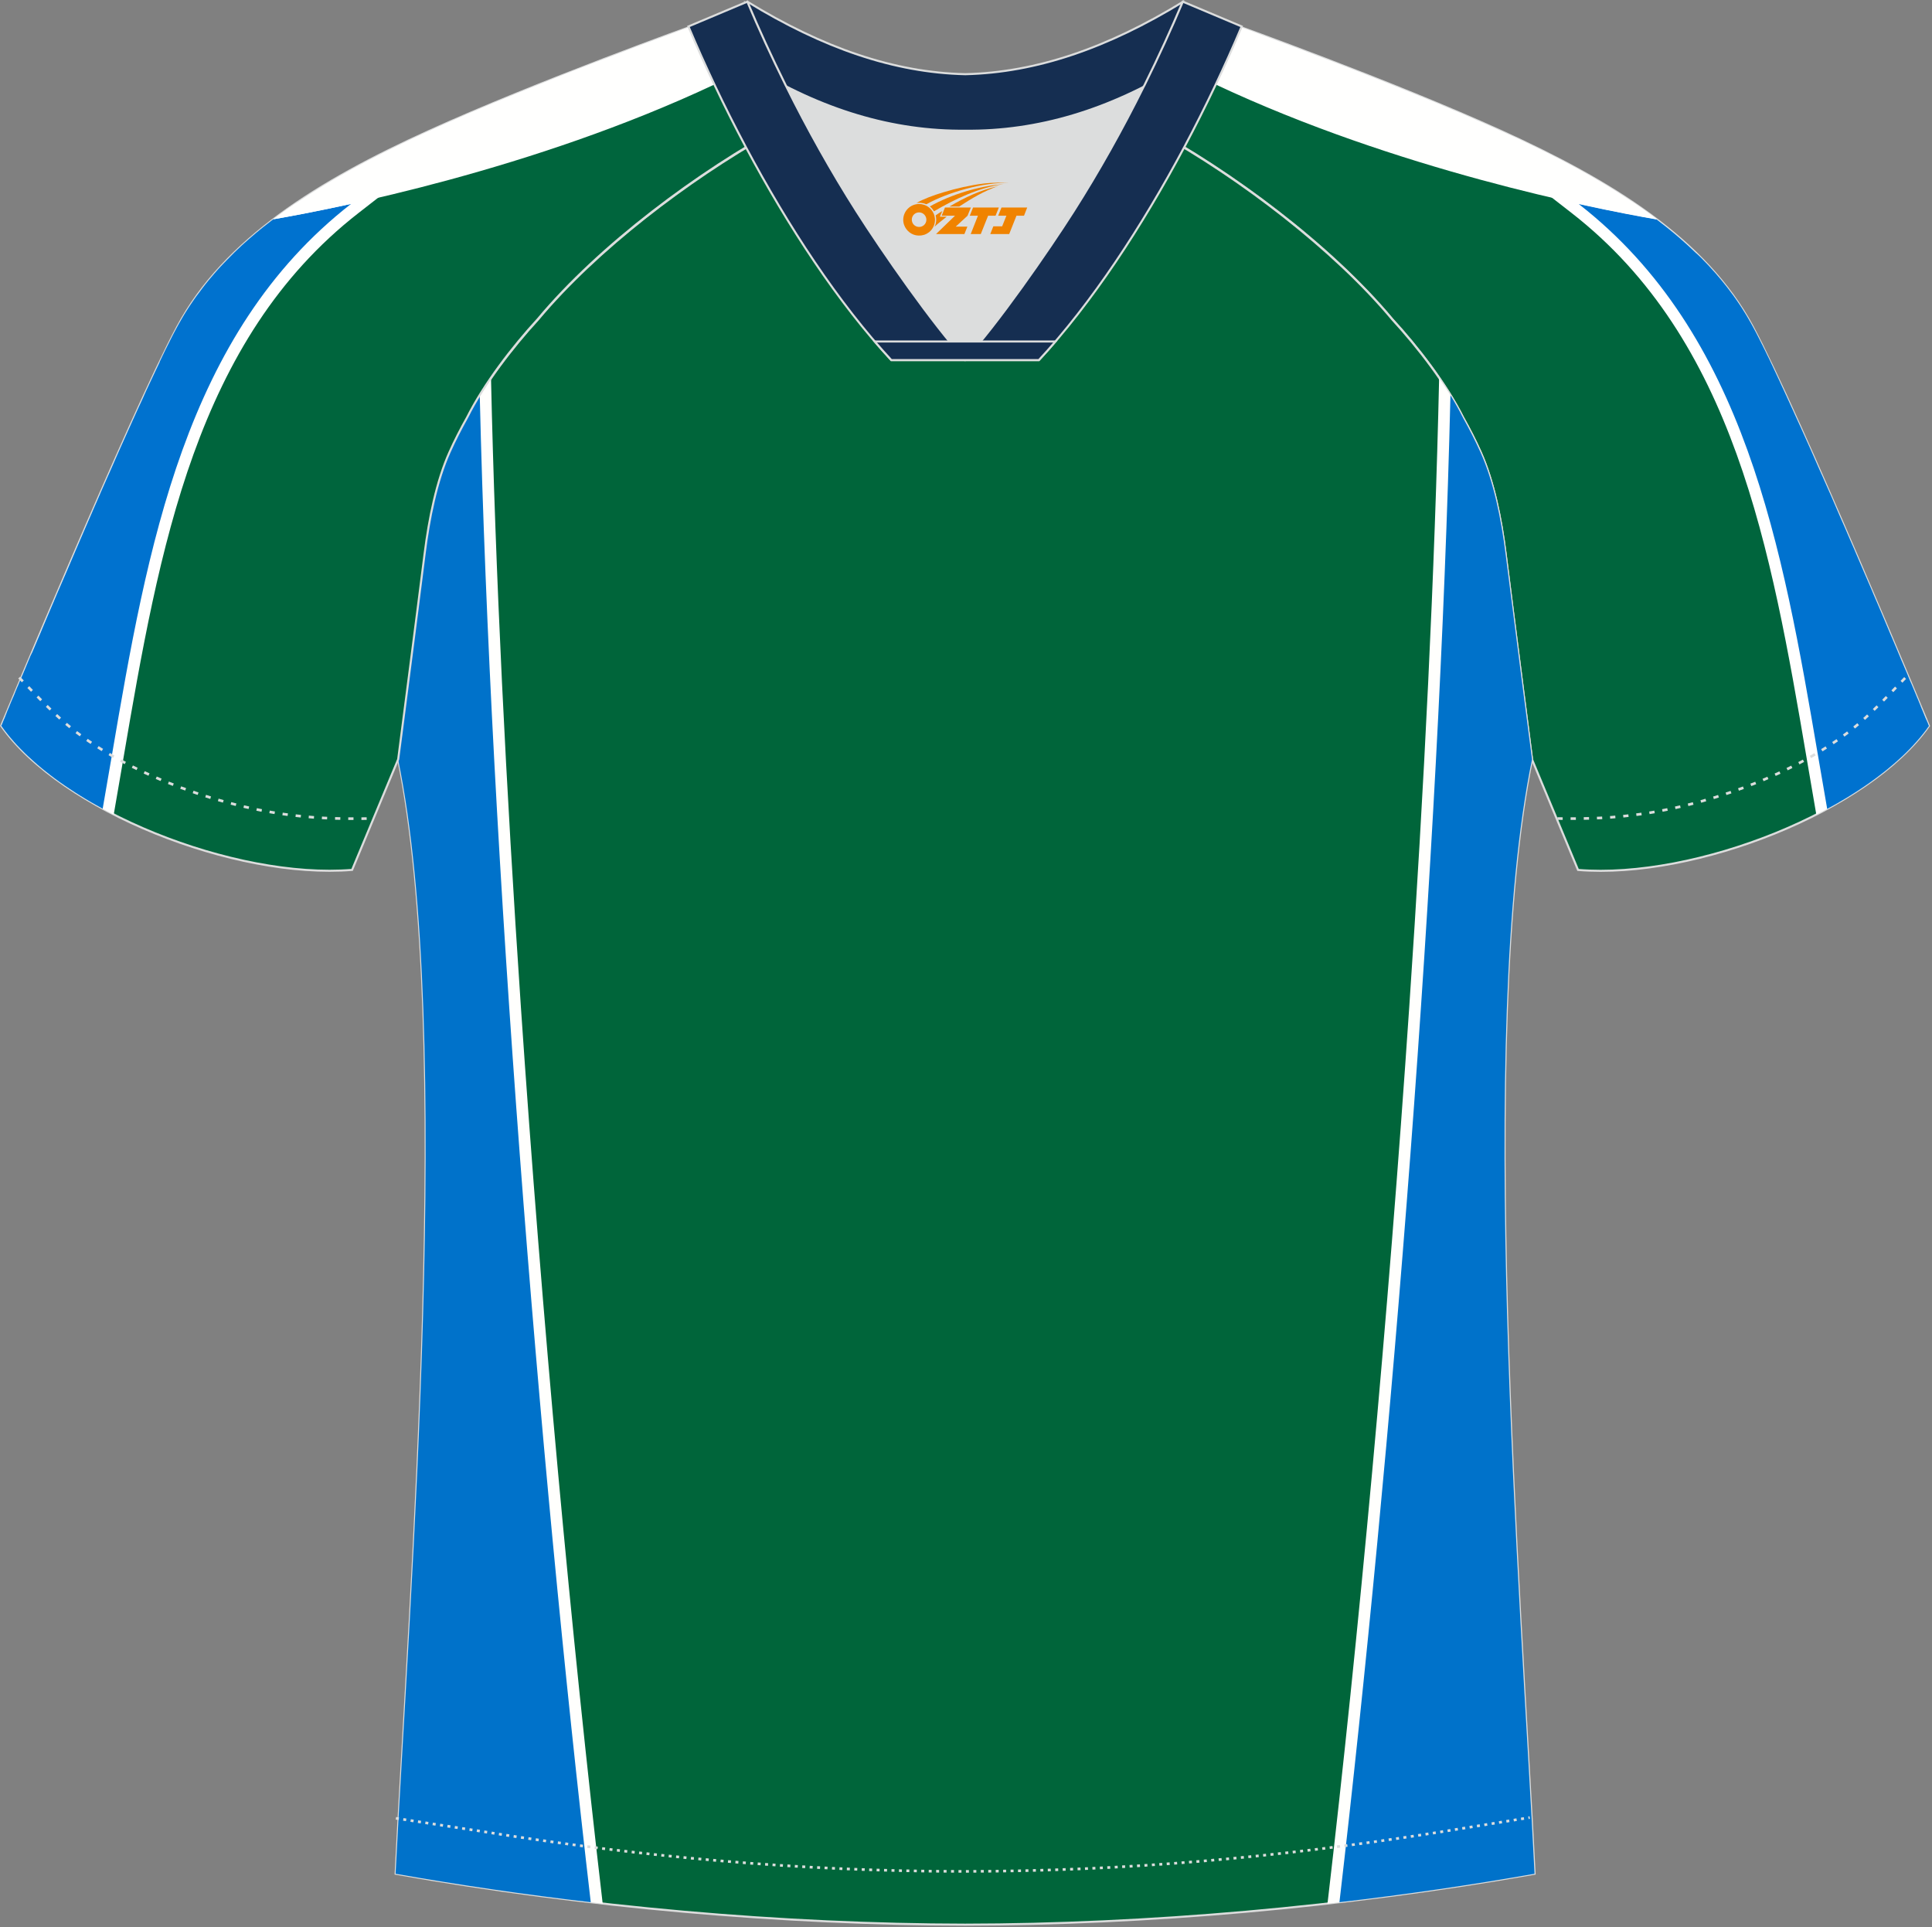 <?xml version="1.0" encoding="utf-8"?>
<!-- Generator: Adobe Illustrator 19.0.0, SVG Export Plug-In . SVG Version: 6.00 Build 0)  -->
<svg xmlns="http://www.w3.org/2000/svg" xmlns:xlink="http://www.w3.org/1999/xlink" version="1.1" id="图层_1" x="0px" y="0px" width="374px" height="373px" viewBox="0 0 374 373" enable-background="new 0 0 374 373" xml:space="preserve">
<rect x="0" y="0" width="374" height="373" fill="#808080" stroke="none"/>
<g id="XMLID_20_">
	<path fill="#00653D" stroke="#DCDDDD" stroke-width="0.4" stroke-miterlimit="22.926" d="M221.92,24.33   c7.08-5.95,12.46-12.55,16.99-19.54c0,0,30.63,10.99,51.78,20.61c21.15,9.61,39.54,20.88,48.61,37.85   c9.08,16.97,34.11,77.23,34.11,77.23c-11.56,16.47-45.25,29.73-67.93,27.89l-8.91-21.4c0,0-3.8-29.24-5.12-39.81   c-0.85-6.78-2.31-14.06-4.84-19.68c-1.01-2.25-2.15-4.48-3.4-6.7c-3.26-6.51-8.77-13.67-13.7-19.02   C257.64,47.5,238.29,33.07,221.92,24.33z"/>
	<path fill="#FFFFFF" d="M354.2,145.87c-3.46-20.28-7-40.79-13.77-59.52c-5.84-16.18-14.07-30.93-26.67-42.9l0.22,0.04   c2.29,0.45,4.24,0.8,5.8,1.08c3.64,2.79,6.96,5.77,9.87,8.98l0,0c3.01,3.31,5.59,6.88,7.66,10.75c3.41,6.37,9.13,19,14.92,32.23   c5.85,13.36,11.68,27.13,15.33,35.79c1.45,3.46,2.65,6.32,3.28,7.84c-1.83,2.39-4.15,4.71-6.86,6.91   c-2.55,2.08-5.44,4.06-8.56,5.91c-0.39-2.26-0.75-4.35-1.11-6.44L354.2,145.87L354.2,145.87z M316.4,39.35   c-0.51-0.1-1.03-0.2-1.57-0.3c-2.47-0.48-5.39-1.08-8.7-1.81l-9.76-2.14l7.89,6.14c15.72,12.24,25.36,28.49,31.91,46.64   c6.61,18.3,10.12,38.64,13.55,58.76l0.11,0.66c0.58,3.39,1.16,6.78,1.65,9.63l0.13,0.72c9.33-4.75,17.26-10.71,21.79-17.17   c0,0-25.03-60.26-34.11-77.23C334.22,53.72,326.2,46,316.4,39.35z"/>
	<path fill="#0072CF" d="M329.57,50.16l0.05,0.06c0.2,0.2,0.39,0.4,0.58,0.6l0.06,0.06c0.19,0.2,0.38,0.4,0.57,0.6l0.05,0.06   c0.19,0.2,0.38,0.41,0.56,0.61l0.06,0.07c0.18,0.19,0.35,0.39,0.53,0.59l0.09,0.1c0.38,0.44,0.76,0.88,1.13,1.33l0.02,0.03   c0.19,0.23,0.38,0.46,0.56,0.69l0.57,0.72v0c0.36,0.47,0.72,0.94,1.07,1.42l0.05,0.07c0.16,0.22,0.31,0.44,0.47,0.66l0.05,0.07   c0.15,0.22,0.31,0.45,0.46,0.67l0.04,0.06c0.15,0.22,0.3,0.45,0.45,0.67l0.06,0.09c0.14,0.22,0.28,0.44,0.42,0.67l0.05,0.08   c0.13,0.21,0.27,0.43,0.4,0.64l0.09,0.15c0.14,0.23,0.28,0.46,0.41,0.69l0.02,0.04c0.14,0.24,0.27,0.48,0.41,0.72l0.05,0.08   c0.14,0.25,0.28,0.51,0.42,0.76c0.13,0.24,0.26,0.48,0.39,0.73l0.14,0.26l0.32,0.61l0.09,0.18l0.34,0.67l0.12,0.24l0.38,0.76   l0.05,0.09l0.15,0.31l0.4,0.8l0.05,0.11l0.47,0.97l0.05,0.09l0.04,0.08l0.42,0.88l0.03,0.07l0.25,0.52l0.24,0.51l0.26,0.56   c0.35,0.74,0.71,1.5,1.07,2.28L344.6,74l0.54,1.16l0.14,0.3l0.42,0.92l0.14,0.29l0.09,0.21l0.49,1.07l0.06,0.13l0.11,0.25   l0.49,1.07l0.05,0.11l0.28,0.62l0.38,0.84l0.13,0.28l0.52,1.14l0.04,0.08l0.48,1.07l0.2,0.45l0.32,0.71l0.37,0.83l0.16,0.35   l0.53,1.19l0.01,0.02l0.52,1.18l0.18,0.41l0.35,0.8l0.35,0.8l0.71,1.61l0.02,0.03l0.54,1.23l0.16,0.36l0.39,0.88l0.33,0.75   l0.22,0.49l0.5,1.15l0.04,0.1l0.54,1.25l0.13,0.3l0.41,0.95l0.3,0.69l0.24,0.55l0.48,1.09l0.07,0.16l0.54,1.25l0.1,0.24l0.44,1.01   l0.27,0.63l0.27,0.61l0.44,1.02l0.09,0.22l0.53,1.23l0.07,0.17l0.45,1.05l0.24,0.56l0.28,0.66l0.4,0.93l0.12,0.27l0.51,1.19   l0.05,0.11l0.46,1.07l0.2,0.48l0.29,0.69l0.36,0.84l0.14,0.32l0.49,1.14l0.02,0.05l0.46,1.08l0.17,0.4l0.3,0.71l0.31,0.74   l0.15,0.35l0.45,1.07l0,0.01l0.45,1.06l0.14,0.32l0.3,0.71l0.27,0.64l0.16,0.38l0.4,0.94l0.02,0.06l0.41,0.97l0.1,0.25l0.29,0.69   l0.23,0.53l0.16,0.38l0.34,0.8l0.04,0.09l0.36,0.86l0.07,0.18l0.27,0.65l0.11,0.26l0.07,0.17l0.04,0.08l0.11,0.25l0.11,0.25   l0.1,0.24l0.08,0.2l0.02,0.04l0.1,0.24l0.1,0.24l0.1,0.23l0.09,0.22l0,0.01l0.1,0.23l0.09,0.22l0.09,0.22l0.09,0.22l0.01,0.03   l0.08,0.18l0.09,0.21l0.09,0.2l0.08,0.2l0.02,0.06l0.14,0.34l0.08,0.19l0.08,0.19l0.03,0.08l0.04,0.1l0.07,0.18l0.07,0.18   l0.07,0.17l0.04,0.1l0.03,0.07l0.07,0.16l0.07,0.16l0.06,0.16l0.05,0.12l0.02,0.04l0.06,0.15l0.06,0.15l0.06,0.14l0.05,0.13l0,0.01   l0.06,0.13l0.05,0.13l0.05,0.12l0.05,0.12l0,0.01l0.05,0.11l0.05,0.11l0.05,0.11l0.05,0.1l0.01,0.02l0.03,0.08l0.04,0.09l0.04,0.09   l0.04,0.08l0.01,0.03l0.02,0.05l0.03,0.07l0.03,0.07l0.03,0.07l0.01,0.03l0.01,0.03l0.02,0.06l0.02,0.05l0.02,0.05l0.01,0.03   l0.01,0.01l0.02,0.04l0.01,0.03l0.01,0.03l0.01,0.02l0,0l0.01,0.02l0,0.01l0,0.01v0c-0.17,0.24-0.35,0.49-0.53,0.73l-0.04,0.06   c-0.18,0.24-0.36,0.48-0.55,0.71l-0.04,0.05c-0.19,0.24-0.38,0.47-0.57,0.7l-0.07,0.08c-0.2,0.23-0.4,0.46-0.6,0.69l-0.02,0.01   l0,0.01c-0.21,0.24-0.42,0.47-0.64,0.71l-0.05,0.06c-0.22,0.23-0.44,0.46-0.66,0.69l-0.06,0.06c-0.23,0.23-0.45,0.46-0.69,0.69   l-0.05,0.05c-0.23,0.23-0.47,0.45-0.71,0.68l-0.03,0.02l-0.03,0.03c-0.23,0.22-0.48,0.44-0.72,0.65l-0.06,0.06   c-0.25,0.22-0.51,0.45-0.77,0.67l-0.06,0.05c-0.26,0.23-0.53,0.45-0.8,0.67l-0.03,0.03c-0.27,0.23-0.55,0.45-0.84,0.68l-0.03,0.02   c-0.28,0.22-0.56,0.44-0.84,0.66l-0.03,0.02l-0.03,0.02c-0.27,0.21-0.55,0.42-0.83,0.63l-0.1,0.07c-0.28,0.21-0.56,0.41-0.85,0.62   l-0.07,0.05c-0.29,0.21-0.59,0.42-0.89,0.62l-0.06,0.04c-0.3,0.21-0.61,0.42-0.92,0.62l-0.02,0.01l-0.01,0.01   c-0.31,0.21-0.62,0.41-0.94,0.61l-0.08,0.05c-0.31,0.2-0.63,0.4-0.95,0.6l-0.08,0.05c-0.32,0.2-0.64,0.4-0.97,0.59l-0.04,0.02   c-0.33,0.2-0.66,0.4-1,0.59l-0.02,0.01l0,0l-0.03,0.02c-0.34,0.2-0.68,0.39-1.02,0.58l-0.02,0.01c-0.34,0.19-0.67,0.38-1.02,0.56   l-0.1,0.06l-0.13,0.07c-0.6-3.41-1.18-6.84-1.77-10.27c-6.9-40.4-14.1-81.71-46.31-106.79c6.55,1.44,11.77,2.41,15.06,2.98   l0.37,0.28l0,0c0.51,0.39,1,0.78,1.5,1.17l0.04,0.03c0.24,0.19,0.48,0.38,0.72,0.58l0.01,0.01c0.23,0.19,0.46,0.38,0.69,0.57   l0.09,0.07c0.2,0.17,0.4,0.34,0.6,0.51l0.14,0.12c0.2,0.17,0.4,0.34,0.59,0.51l0.09,0.08c0.21,0.18,0.42,0.37,0.63,0.56l0.07,0.06   c0.21,0.19,0.42,0.38,0.63,0.57l0.06,0.06c0.22,0.2,0.43,0.4,0.64,0.6l0.02,0.02l0.67,0.64h0   C328.49,49.09,329.35,49.94,329.57,50.16z"/>
	<path fill="#FFFFFE" d="M320.71,42.44c-12.13-2.1-50.31-9.61-85.36-26.08c1.76-3.72,3.42-7.43,4.95-11.07l0,0l0.3,0.11l0.01,0   l0.33,0.12l0.06,0.02l0.3,0.11l0.12,0.04l0.27,0.1l0.18,0.07l0.23,0.08l0.26,0.09l0.18,0.07l0.34,0.13l0.12,0.05l0.43,0.16   l0.05,0.02l0.51,0.19l0.02,0.01l0.52,0.19l0.1,0.04l0.46,0.17l0.18,0.07l0.39,0.15l0.28,0.1l0.32,0.12l0.38,0.14l0.24,0.09   l0.48,0.18l0.16,0.06l0.6,0.22l0.06,0.02l0.68,0.25l0.03,0.01l0.66,0.25l0.14,0.05l0.58,0.22l0.25,0.09l0.48,0.18l0.36,0.14   l0.39,0.15l0.48,0.18l0.29,0.11l0.6,0.23l0.18,0.07l0.73,0.28l0.07,0.02l0.8,0.31l0.05,0.02l0.77,0.29l0.17,0.07l0.66,0.25   l0.3,0.11l0.55,0.21l0.43,0.16l0.43,0.16l0.56,0.22l0.31,0.12l0.69,0.27l0.18,0.07l0.83,0.32l0.06,0.02l0.89,0.35l0.07,0.03   l0.83,0.32l0.21,0.08l0.71,0.28l0.34,0.13l0.58,0.23l0.48,0.19l0.45,0.18l0.62,0.24l0.32,0.13l0.76,0.3l0.18,0.07l0.9,0.36   l0.05,0.02l0.95,0.38l0.09,0.04l0.86,0.34l0.88,0.35l0.07,0.03l0.37,0.15l0.59,0.24l0.51,0.21l0.45,0.18l0.65,0.26l0.31,0.13   l0.79,0.32l0.17,0.07l0.93,0.38l0.03,0.01l0.96,0.4l0.11,0.04l0.85,0.35l0.24,0.1l0.27,0.11l0.74,0.31l0.08,0.04l0.56,0.24   l0.52,0.22l0.15,0.06l0.77,0.33l0.16,0.07l0.29,0.12l0.79,0.33l0.15,0.06l0.92,0.39l0.02,0.01l0.13,0.06l0.92,0.4l0.8,0.35   l0.25,0.11l0.13,0.06l0.91,0.4l0.03,0.01l0.78,0.34l0.46,0.2l0.17,0.08l0.63,0.28l0.07,0.03l0.93,0.42l0.02,0.01l0.13,0.06   l0.87,0.39l0.95,0.43l0.04,0.02l0.05,0.02l0.92,0.42l0.02,0.01l0.1,0.04l0.89,0.41l0,0l0.92,0.43l0.05,0.03l0.19,0.09   c0.59,0.28,1.17,0.56,1.75,0.84l0.01,0c7.92,3.83,15.12,7.82,22.17,12.84l1.57,1.15l0,0L320.71,42.44z"/>
	<path fill="#00653A" stroke="#DCDDDD" stroke-width="0.4" stroke-miterlimit="22.926" d="M291.47,107.27   c1.27,10.18,4.85,37.71,5.11,39.69c-10.86,52.55-2.19,162.18,0.49,215.68c-36.81,6.52-75.42,9.82-110.24,9.86   c-34.82-0.04-73.43-3.33-110.24-9.86c2.68-53.5,11.35-163.13,0.49-215.68c0.25-1.98,3.83-29.51,5.11-39.69   c0.85-6.78,2.31-14.06,4.84-19.68c1.01-2.25,2.15-4.48,3.4-6.7c3.26-6.51,8.77-13.67,13.69-19.02   c11.2-13.44,29.03-27.03,44.74-35.86c0.96-0.54-1.02-15.4-0.07-15.9c3.94,3.31,25.19,3.25,30.33,6.12l-2.64,0.68   c6.1,2.82,12.98,4.24,19.71,4.26c6.73-0.02-2.74-1.43,3.36-4.26l5.7-2.51c5.14-2.86,16.2-2.27,20.14-5.59   c0.73,0.39-1.96,16.43-1.22,16.84c15.87,8.82,34.04,22.6,45.4,36.23c4.92,5.36,10.44,12.5,13.7,19.02c1.25,2.22,2.39,4.46,3.39,6.7   C289.16,93.22,290.62,100.5,291.47,107.27z"/>
	<path fill="#FFFFFD" d="M116.67,368.43c-1.54-0.17-3.08-0.35-4.62-0.54c-6-51.52-11.66-112.69-15.72-172.62   c-2.71-39.93-4.7-79.32-5.63-114.95c1.22-2.35,2.71-4.78,4.35-7.16c0.83,37.36,2.91,79.27,5.79,121.81   C104.93,255.25,110.63,316.77,116.67,368.43z"/>
	<path fill="#0072CA" d="M92.87,76.51c2.15,89.77,11.33,204.61,21.49,291.65c-12.65-1.47-25.32-3.31-37.78-5.51   c2.68-53.5,11.35-163.13,0.49-215.68c0.25-1.98,3.83-29.51,5.11-39.69c0.85-6.78,2.31-14.06,4.84-19.68   c1.01-2.25,2.15-4.48,3.4-6.7C91.13,79.45,91.96,77.98,92.87,76.51z"/>
	<path fill="#FFFFFD" d="M256.98,368.43c6.03-51.65,11.73-113.17,15.82-173.46c2.89-42.54,4.96-84.45,5.79-121.81   c1.64,2.38,3.14,4.81,4.35,7.16c-0.92,35.63-2.92,75.02-5.63,114.96c-4.06,59.93-9.72,121.1-15.72,172.62   C260.06,368.07,258.52,368.25,256.98,368.43z"/>
	<path fill="#0072CA" d="M280.78,76.5c-2.15,89.77-11.34,204.61-21.49,291.66c12.65-1.47,25.32-3.31,37.77-5.51   c-2.68-53.51-11.34-163.13-0.49-215.68c-0.26-1.98-3.83-29.51-5.11-39.69c-0.85-6.78-2.31-14.06-4.84-19.68   c-1.01-2.25-2.15-4.48-3.39-6.7C282.52,79.45,281.69,77.98,280.78,76.5z"/>
	<path fill="#00653D" stroke="#DCDDDD" stroke-width="0.4" stroke-miterlimit="22.926" d="M151.72,24.33   c-7.08-5.95-12.46-12.55-16.99-19.54c0,0-30.63,10.99-51.78,20.61C61.8,35,43.42,46.27,34.34,63.24   c-9.08,16.97-34.11,77.23-34.11,77.23c11.56,16.47,45.25,29.73,67.93,27.89l8.92-21.4c0,0,3.8-29.24,5.12-39.81   c0.85-6.78,2.31-14.06,4.84-19.68c1.01-2.25,2.15-4.48,3.4-6.7c3.26-6.51,8.77-13.67,13.69-19.02   C116.01,47.5,135.36,33.07,151.72,24.33z"/>
	<path fill="#FFFFFF" d="M19.45,145.87c3.46-20.28,7-40.79,13.77-59.52c5.84-16.18,14.07-30.93,26.67-42.9l-0.22,0.04   c-2.29,0.45-4.24,0.8-5.8,1.08c-3.64,2.79-6.95,5.77-9.87,8.98l0,0c-3,3.31-5.58,6.88-7.66,10.75c-3.41,6.37-9.13,19-14.92,32.23   c-5.85,13.36-11.68,27.13-15.32,35.79c-1.45,3.46-2.65,6.32-3.28,7.84c1.83,2.39,4.15,4.71,6.85,6.91   c2.55,2.08,5.44,4.06,8.56,5.91c0.39-2.26,0.75-4.35,1.11-6.44L19.45,145.87L19.45,145.87z M57.24,39.35c0.5-0.1,1.03-0.2,1.57-0.3   c2.47-0.48,5.38-1.08,8.7-1.81l9.76-2.14l-7.89,6.14C53.66,53.48,44.02,69.74,37.47,87.88c-6.61,18.3-10.12,38.64-13.56,58.76   l-0.11,0.66c-0.58,3.39-1.16,6.78-1.66,9.63l-0.13,0.72c-9.33-4.75-17.26-10.71-21.79-17.17c0,0,25.03-60.26,34.11-77.23   C39.43,53.72,47.45,46,57.24,39.35z"/>
	<path fill="#0072CF" d="M44.08,50.16l-0.06,0.06c-0.19,0.2-0.39,0.4-0.58,0.6l-0.06,0.06c-0.19,0.2-0.38,0.4-0.57,0.6l-0.06,0.06   c-0.19,0.2-0.37,0.41-0.56,0.61l-0.06,0.07c-0.18,0.19-0.35,0.39-0.52,0.59l-0.09,0.1c-0.38,0.44-0.76,0.88-1.13,1.33l-0.02,0.03   c-0.19,0.23-0.38,0.46-0.56,0.69l-0.56,0.72l0,0c-0.36,0.47-0.72,0.94-1.06,1.42l-0.06,0.07c-0.16,0.22-0.31,0.44-0.47,0.66   l-0.05,0.07c-0.15,0.22-0.31,0.45-0.46,0.67l-0.04,0.06c-0.15,0.22-0.3,0.45-0.45,0.67l-0.06,0.09c-0.14,0.22-0.29,0.44-0.43,0.67   l-0.05,0.08c-0.13,0.21-0.26,0.43-0.4,0.64l-0.09,0.15c-0.14,0.23-0.28,0.46-0.41,0.69l-0.02,0.04c-0.14,0.24-0.27,0.48-0.41,0.72   l-0.05,0.08c-0.14,0.25-0.28,0.51-0.42,0.76c-0.13,0.24-0.26,0.48-0.39,0.73l-0.14,0.26l-0.32,0.61l-0.09,0.18l-0.34,0.67   l-0.12,0.24l-0.38,0.76l-0.05,0.09l-0.15,0.31l-0.4,0.8l-0.05,0.11l-0.47,0.97l-0.04,0.09l-0.04,0.08l-0.42,0.88L30.9,70.1   l-0.25,0.52l-0.24,0.51l-0.27,0.56c-0.35,0.74-0.71,1.5-1.07,2.28l-0.02,0.04l-0.54,1.16l-0.14,0.3l-0.42,0.92l-0.13,0.29   l-0.09,0.21l-0.49,1.07l-0.06,0.13l-0.12,0.25l-0.49,1.07l-0.05,0.11l-0.28,0.62l-0.38,0.84l-0.13,0.28l-0.51,1.14l-0.04,0.08   l-0.48,1.07l-0.2,0.45l-0.32,0.71l-0.37,0.83l-0.16,0.35l-0.53,1.19l-0.01,0.02l-0.52,1.18l-0.18,0.41l-0.35,0.8l-0.35,0.8   l-0.71,1.61l-0.02,0.03l-0.54,1.23l-0.16,0.36l-0.39,0.88l-0.33,0.75l-0.21,0.49l-0.5,1.15l-0.04,0.1l-0.55,1.25l-0.13,0.3   l-0.41,0.95l-0.3,0.69l-0.24,0.55l-0.47,1.09l-0.07,0.16l-0.54,1.25l-0.1,0.24l-0.44,1.01l-0.27,0.63l-0.26,0.61l-0.44,1.02   l-0.09,0.22l-0.53,1.23l-0.07,0.17l-0.45,1.05l-0.24,0.56l-0.28,0.66l-0.4,0.93l-0.12,0.27l-0.51,1.19l-0.05,0.11l-0.46,1.07   l-0.21,0.48l-0.29,0.69l-0.36,0.84l-0.13,0.32l-0.49,1.14l-0.02,0.05l-0.46,1.08l-0.17,0.4l-0.3,0.71l-0.31,0.74l-0.15,0.35   l-0.45,1.07l0,0.01l-0.45,1.06l-0.14,0.32l-0.3,0.71l-0.27,0.64l-0.16,0.38l-0.4,0.94l-0.02,0.06L5.87,127l-0.1,0.25l-0.29,0.69   l-0.22,0.53l-0.16,0.38l-0.33,0.8l-0.04,0.09l-0.36,0.86l-0.08,0.18L4,131.44l-0.11,0.26l-0.07,0.17l-0.03,0.08l-0.11,0.25   l-0.1,0.25l-0.1,0.24l-0.09,0.2l-0.02,0.04l-0.1,0.24l-0.1,0.24l-0.1,0.23l-0.09,0.22l0,0.01l-0.09,0.23l-0.09,0.22l-0.09,0.22   l-0.09,0.22L2.6,134.8l-0.08,0.18l-0.09,0.21l-0.09,0.2l-0.08,0.2l-0.03,0.06l-0.14,0.34l-0.08,0.19l-0.08,0.19l-0.03,0.08   l-0.04,0.1l-0.07,0.18l-0.08,0.18l-0.07,0.17l-0.04,0.1l-0.03,0.07l-0.07,0.16l-0.07,0.16l-0.06,0.16l-0.05,0.12l-0.01,0.04   l-0.06,0.15l-0.06,0.15l-0.06,0.14l-0.05,0.13l0,0.01l-0.05,0.13l-0.05,0.13l-0.05,0.12l-0.05,0.12l0,0.01l-0.05,0.11l-0.05,0.11   l-0.05,0.11l-0.04,0.1l-0.01,0.02l-0.03,0.08l-0.04,0.09l-0.04,0.09l-0.03,0.08l-0.01,0.03l-0.02,0.05l-0.03,0.07l-0.03,0.07   l-0.03,0.07l-0.01,0.03l-0.01,0.03l-0.02,0.06l-0.02,0.05l-0.02,0.05L0.3,140.3l0,0.01l-0.02,0.04l-0.01,0.03l-0.01,0.03   l-0.01,0.02v0l-0.01,0.02l0,0.01l0,0.01l0,0c0.17,0.24,0.35,0.49,0.53,0.73l0.04,0.06c0.18,0.24,0.36,0.48,0.55,0.71l0.04,0.05   c0.19,0.24,0.38,0.47,0.57,0.7l0.07,0.08c0.2,0.23,0.39,0.46,0.6,0.69l0.01,0.01l0,0.01c0.21,0.24,0.42,0.47,0.64,0.71l0.06,0.06   c0.21,0.23,0.43,0.46,0.66,0.69l0.06,0.06c0.23,0.23,0.45,0.46,0.69,0.69l0.05,0.05c0.23,0.23,0.47,0.45,0.71,0.68l0.03,0.02   l0.03,0.03c0.24,0.22,0.47,0.44,0.72,0.65l0.06,0.06c0.25,0.22,0.51,0.45,0.76,0.67l0.05,0.05c0.26,0.23,0.53,0.45,0.8,0.67   L8,148.63c0.28,0.23,0.56,0.45,0.84,0.68l0.03,0.02c0.28,0.22,0.56,0.44,0.84,0.66l0.02,0.02l0.03,0.02   c0.27,0.21,0.55,0.42,0.83,0.63l0.1,0.07c0.28,0.21,0.56,0.41,0.85,0.62l0.07,0.05c0.29,0.21,0.59,0.42,0.89,0.62l0.06,0.04   c0.31,0.21,0.61,0.42,0.92,0.62l0.02,0.01l0.01,0.01c0.31,0.21,0.62,0.41,0.94,0.61l0.07,0.05c0.31,0.2,0.63,0.4,0.95,0.6   l0.08,0.05c0.32,0.2,0.65,0.4,0.97,0.59l0.03,0.02c0.33,0.2,0.67,0.4,1,0.59l0.02,0.01l0,0l0.03,0.02c0.34,0.2,0.68,0.39,1.02,0.58   l0.02,0.01c0.34,0.19,0.67,0.38,1.01,0.56l0.1,0.06l0.13,0.07c0.6-3.41,1.18-6.84,1.77-10.27c6.9-40.4,14.1-81.71,46.31-106.79   c-6.55,1.44-11.77,2.41-15.06,2.98l-0.37,0.28l0,0c-0.51,0.39-1.01,0.78-1.5,1.17l-0.04,0.03c-0.24,0.19-0.48,0.38-0.72,0.58   l-0.01,0.01c-0.23,0.19-0.47,0.38-0.69,0.57l-0.08,0.07c-0.2,0.17-0.4,0.34-0.6,0.51l-0.14,0.12c-0.2,0.17-0.4,0.34-0.59,0.51   l-0.09,0.08c-0.21,0.18-0.42,0.37-0.63,0.56l-0.07,0.06c-0.21,0.19-0.42,0.38-0.63,0.57l-0.06,0.06c-0.22,0.2-0.43,0.4-0.64,0.6   l-0.02,0.02l-0.67,0.64h0C45.15,49.09,44.3,49.94,44.08,50.16z"/>
	<path fill="#FFFFFE" d="M52.93,42.44c12.13-2.1,50.31-9.61,85.36-26.08c-1.76-3.72-3.42-7.43-4.96-11.07l0,0l-0.31,0.11l-0.01,0   l-0.33,0.12l-0.06,0.02l-0.3,0.11l-0.12,0.04l-0.27,0.1l-0.18,0.07l-0.23,0.08l-0.26,0.09L131.1,6.1l-0.34,0.13l-0.12,0.05   l-0.43,0.16l-0.06,0.02l-0.51,0.19l-0.02,0.01l-0.52,0.19L129,6.88l-0.46,0.17l-0.18,0.07l-0.39,0.15l-0.28,0.1l-0.32,0.12   l-0.38,0.14l-0.24,0.09l-0.49,0.18l-0.16,0.06l-0.6,0.22l-0.06,0.02l-0.68,0.25l-0.03,0.01l-0.66,0.25l-0.14,0.05l-0.58,0.22   l-0.24,0.09l-0.49,0.18l-0.36,0.14l-0.39,0.15l-0.48,0.18l-0.28,0.11l-0.6,0.23l-0.18,0.07l-0.73,0.28l-0.06,0.02l-0.81,0.31   l-0.05,0.02l-0.77,0.29l-0.18,0.07l-0.66,0.25l-0.3,0.11l-0.55,0.21l-0.43,0.16l-0.43,0.16l-0.56,0.22l-0.31,0.12l-0.69,0.27   l-0.18,0.07l-0.83,0.32l-0.06,0.02l-0.9,0.35l-0.07,0.03l-0.83,0.32l-0.21,0.08l-0.71,0.28l-0.34,0.13l-0.58,0.23l-0.48,0.19   l-0.45,0.18l-0.61,0.24l-0.32,0.13l-0.76,0.3l-0.18,0.07l-0.9,0.36l-0.04,0.02l-0.95,0.38l-0.09,0.04l-0.86,0.34l-0.88,0.35   l-0.07,0.03l-0.37,0.15l-0.58,0.24l-0.51,0.21l-0.45,0.18l-0.65,0.26l-0.31,0.13l-0.79,0.32l-0.17,0.07l-0.93,0.38l-0.03,0.01   l-0.96,0.4l-0.11,0.04l-0.85,0.35l-0.25,0.1l-0.26,0.11l-0.74,0.31l-0.08,0.04l-0.57,0.24l-0.52,0.22l-0.15,0.06l-0.77,0.33   l-0.16,0.07l-0.29,0.12l-0.79,0.33l-0.15,0.06l-0.92,0.39l-0.01,0.01l-0.13,0.06l-0.92,0.4l-0.8,0.35l-0.25,0.11l-0.13,0.06   l-0.91,0.4L87,23.58l-0.78,0.34l-0.46,0.2L85.6,24.2l-0.63,0.28l-0.07,0.03l-0.93,0.42l-0.02,0.01L83.83,25l-0.87,0.39l-0.95,0.43   l-0.04,0.02l-0.05,0.02L81,26.29l-0.02,0.01l-0.09,0.04L80,26.75l0,0l-0.92,0.43l-0.05,0.03l-0.19,0.09   c-0.58,0.28-1.17,0.56-1.75,0.84l0,0c-7.92,3.83-15.12,7.82-22.17,12.84l-1.57,1.15l0,0L52.93,42.44z"/>
	<path fill="none" stroke="#DCDDDD" stroke-width="0.51" stroke-miterlimit="22.926" stroke-dasharray="0.576,0.865" d="   M76.64,351.91c1.31,0.21,15.14,2.3,16.45,2.51c30.89,4.95,61.95,7.77,93.3,7.77c30.85,0,61.41-2.73,91.81-7.53   c1.8-0.28,16.13-2.59,17.93-2.89"/>
	<path fill="none" stroke="#DCDDDD" stroke-width="0.51" stroke-miterlimit="22.926" stroke-dasharray="1.02,1.531" d="   M368.8,131.22c-2.9,3-6.04,6.35-9.19,9.02c-10.32,8.74-27.36,15.21-41.61,17.27c-5.61,0.81-10.34,0.99-16.71,0.91"/>
	<path fill="#152E51" stroke="#DCDDDD" stroke-width="0.4" stroke-miterlimit="22.926" d="M145.36,12.88   c13.69,8.44,27.53,12.57,41.51,12.42c13.98,0.15,27.82-3.98,41.51-12.42c1.75-6.97,0.68-12.56,0.68-12.56   c-14.63,8.96-28.42,13.72-42.2,14.04c-13.77-0.31-27.57-5.07-42.2-14.04C144.67,0.32,143.61,5.92,145.36,12.88z"/>
	<path fill="#DCDDDD" d="M218.04,18.43c-10.31,4.7-20.7,6.99-31.17,6.88c-10.47,0.11-20.86-2.17-31.17-6.88   c-1.16-0.53-2.32-1.09-3.48-1.68c4.1,8.24,8.69,16.46,13.6,24.17c4.88,7.67,14.79,21.97,21.04,28.72l-0.04,0.06   c6.25-6.75,16.16-21.05,21.04-28.72c4.91-7.71,9.5-15.93,13.6-24.17l0.02-0.04C220.34,17.35,219.19,17.9,218.04,18.43z"/>
	<path fill="#152E51" stroke="#DCDDDD" stroke-width="0.4" stroke-miterlimit="22.926" d="M152.04,16.39   c-2.68-5.4-5.16-10.81-7.37-16.07l-11.4,4.8c3.2,7.6,6.93,15.49,11.06,23.25c8.22,15.44,18,30.33,28.21,41.32h14.28l0.04-0.06   c-6.25-6.75-16.16-21.05-21.04-28.72c-4.91-7.71-9.5-15.93-13.6-24.17C152.16,16.63,152.1,16.51,152.04,16.39z"/>
	<path fill="#152E51" stroke="#DCDDDD" stroke-width="0.4" stroke-miterlimit="22.926" d="M221.6,16.39   c2.68-5.4,5.15-10.81,7.37-16.07l11.4,4.8c-3.2,7.6-6.93,15.49-11.06,23.25c-8.22,15.44-18,30.33-28.21,41.32h-14.29l-0.04-0.06   c6.25-6.75,16.16-21.05,21.04-28.72c4.91-7.71,9.5-15.93,13.6-24.17C221.49,16.63,221.54,16.51,221.6,16.39z"/>
	<path fill="#152E51" stroke="#DCDDDD" stroke-width="0.4" stroke-miterlimit="22.926" d="M186.82,69.69h14.29   c1.08-1.16,2.15-2.36,3.21-3.6h-14.38h-0.09h-6.05h-14.47c1.07,1.24,2.14,2.44,3.21,3.6H186.82z"/>
	<path fill="none" stroke="#DCDDDD" stroke-width="0.51" stroke-miterlimit="22.926" stroke-dasharray="1.02,1.531" d="   M3.71,131.14c2.92,3.02,6.09,6.41,9.27,9.11c10.32,8.74,27.36,15.21,41.6,17.27c5.61,0.81,10.34,0.99,16.71,0.91"/>
	
</g>
<g id="图层_x0020_1">
	<path fill="#F08300" d="M175.03,43.56c0.416,1.136,1.472,1.984,2.752,2.032c0.144,0,0.304,0,0.448-0.016h0.016   c0.016,0,0.064,0,0.128-0.016c0.032,0,0.048-0.016,0.08-0.016c0.064-0.016,0.144-0.032,0.224-0.048c0.016,0,0.016,0,0.032,0   c0.192-0.048,0.4-0.112,0.576-0.208c0.192-0.096,0.4-0.224,0.608-0.384c0.672-0.56,1.104-1.408,1.104-2.352   c0-0.224-0.032-0.448-0.08-0.672l0,0C180.87,41.68,180.82,41.51,180.74,41.33C180.27,40.24,179.19,39.48,177.92,39.48C176.23,39.48,174.85,40.85,174.85,42.55C174.85,42.9,174.91,43.24,175.03,43.56L175.03,43.56L175.03,43.56z M179.33,42.58L179.33,42.58C179.3,43.36,178.64,43.96,177.86,43.92C177.07,43.89,176.48,43.24,176.51,42.45c0.032-0.784,0.688-1.376,1.472-1.344   C178.75,41.14,179.36,41.81,179.33,42.58L179.33,42.58z"/>
	<polygon fill="#F08300" points="193.36,40.16 ,192.72,41.75 ,191.28,41.75 ,189.86,45.3 ,187.91,45.3 ,189.31,41.75 ,187.73,41.75    ,188.37,40.16"/>
	<path fill="#F08300" d="M195.33,35.43c-1.008-0.096-3.024-0.144-5.056,0.112c-2.416,0.304-5.152,0.912-7.616,1.664   C180.61,37.81,178.74,38.53,177.39,39.3C177.59,39.27,177.78,39.25,177.97,39.25c0.48,0,0.944,0.112,1.36,0.288   C183.43,37.22,190.63,35.17,195.33,35.43L195.33,35.43L195.33,35.43z"/>
	<path fill="#F08300" d="M180.8,40.9c4-2.368,8.88-4.672,13.488-5.248c-4.608,0.288-10.224,2-14.288,4.304   C180.32,40.21,180.59,40.53,180.8,40.9C180.8,40.9,180.8,40.9,180.8,40.9z"/>
	<polygon fill="#F08300" points="198.85,40.16 ,198.23,41.75 ,196.77,41.75 ,195.36,45.3 ,194.9,45.3 ,193.39,45.3 ,191.7,45.3    ,192.29,43.8 ,194,43.8 ,194.82,41.75 ,193.23,41.75 ,193.87,40.16"/>
	<polygon fill="#F08300" points="187.94,40.16 ,187.3,41.75 ,185.01,43.86 ,187.27,43.86 ,186.69,45.3 ,181.2,45.3 ,184.87,41.75    ,182.29,41.75 ,182.93,40.16"/>
	<path fill="#F08300" d="M193.22,36.02c-3.376,0.752-6.464,2.192-9.424,3.952h1.888C188.11,38.4,190.45,36.97,193.22,36.02z    M182.42,40.84C181.79,41.22,181.73,41.27,181.12,41.68c0.064,0.256,0.112,0.544,0.112,0.816c0,0.496-0.112,0.976-0.32,1.392   c0.176-0.16,0.32-0.304,0.432-0.4c0.272-0.24,0.768-0.64,1.6-1.296l0.32-0.256H181.94l0,0L182.42,40.84L182.42,40.84L182.42,40.84z"/>
</g>
</svg>